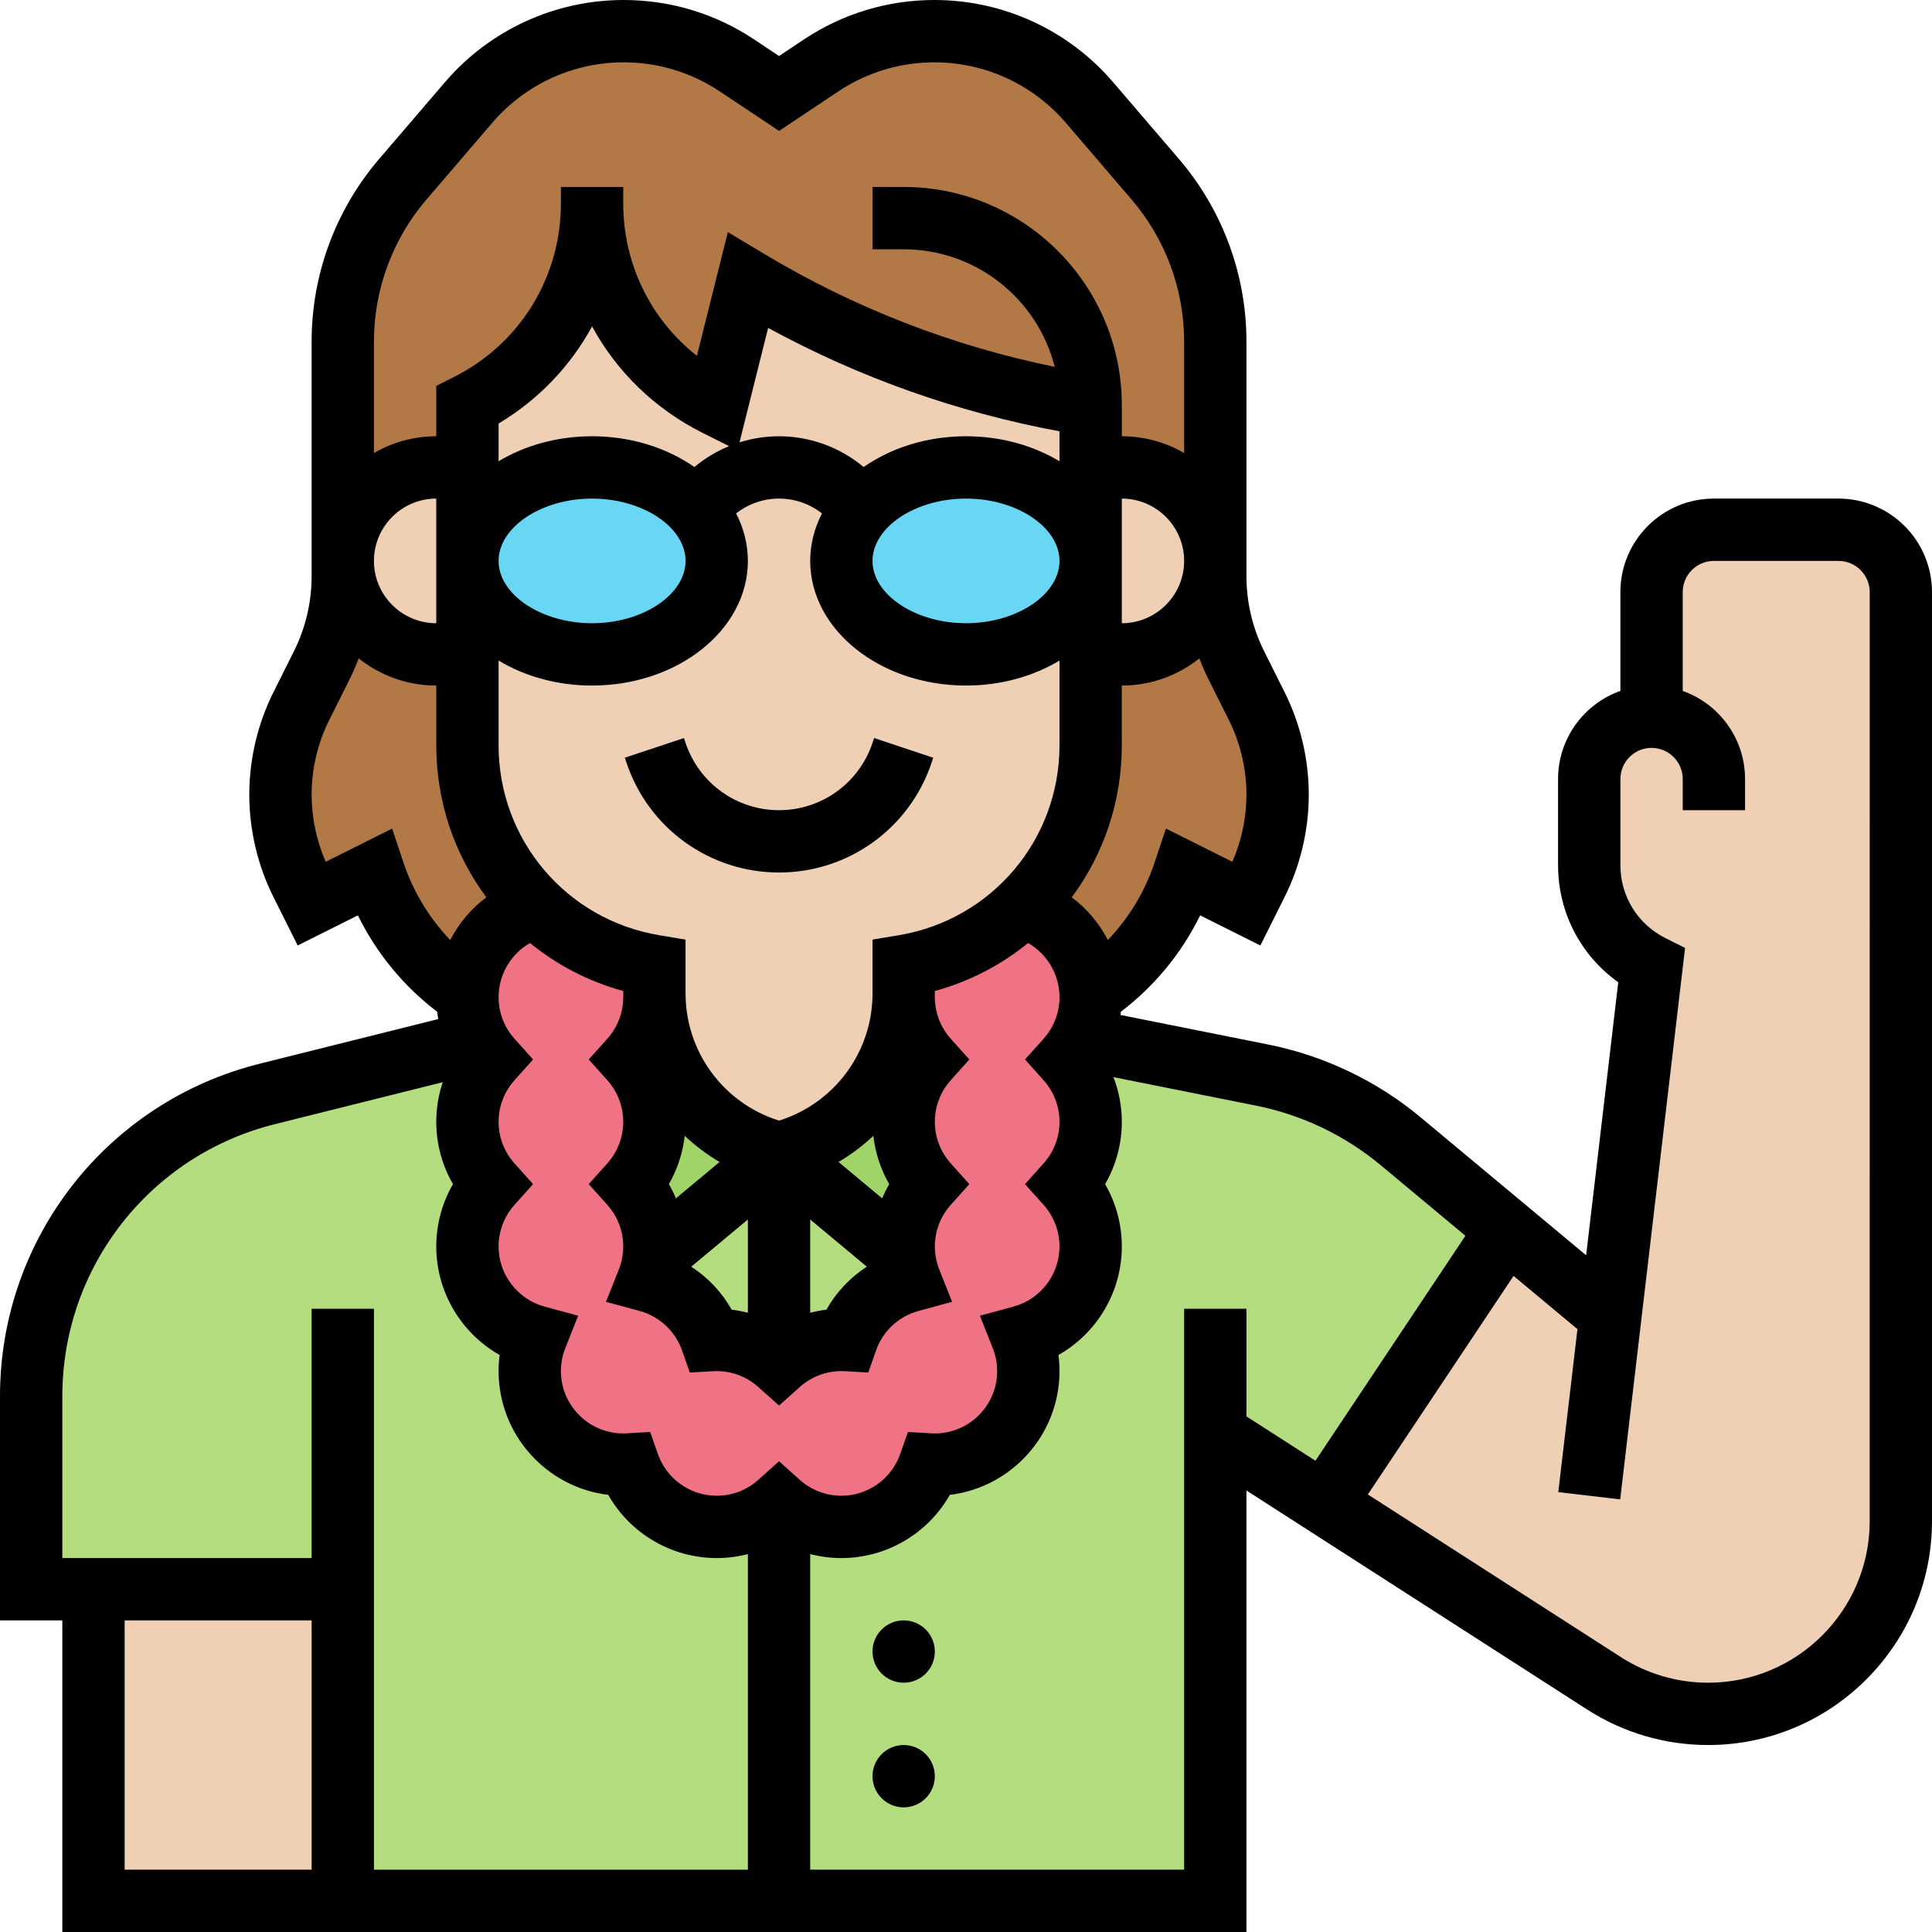 <?xml version="1.0" encoding="UTF-8"?> <svg xmlns="http://www.w3.org/2000/svg" id="Line" height="512" viewBox="0 0 496 496" width="512"> <g> <g> <g> <path d="m322.63 181.27c3.53 7.06 5.37 14.84 5.37 22.73 0 3.94-.46 7.86-1.36 11.68-.9 3.81-2.24 7.52-4.01 11.05l-2.63 5.27-16-8c-2.16 6.46-5.35 12.46-9.41 17.77-4.07 5.31-8.99 9.95-14.6 13.7-.23-10.85-7.66-19.92-17.71-22.64 1.45-1.38 2.82-2.84 4.11-4.36 8.53-10.08 13.61-23.09 13.61-37.13v-23.34h8c6.62 0 12.62-2.69 16.97-7.03 4.34-4.35 7.03-10.35 7.03-16.97v4c0 7.89 1.84 15.67 5.37 22.73z" fill="#b27946"></path> </g> <g> <path d="m120 191.34c0 16.16 6.73 30.96 17.72 41.49-10.05 2.72-17.48 11.79-17.71 22.64-11.22-7.5-19.7-18.54-24.01-31.47l-16 8-2.63-5.27c-3.53-7.06-5.37-14.84-5.37-22.73 0-3.94.46-7.86 1.36-11.68.9-3.81 2.24-7.52 4.01-11.05l5.26-10.54c3.53-7.06 5.37-14.84 5.37-22.73v-4c0 6.62 2.69 12.62 7.03 16.97 4.35 4.34 10.35 7.03 16.97 7.03h8z" fill="#b27946"></path> </g> <g> <path d="m152 52.22c0 21.93-12.39 41.97-32 51.78v16h-8c-13.25 0-24 10.75-24 24v-56.32c0-15.28 5.47-30.06 15.41-41.66l16.89-19.71c9.97-11.62 24.51-18.31 39.82-18.31 5.18 0 10.3.76 15.2 2.25 4.9 1.48 9.58 3.69 13.89 6.56l10.79 7.19 10.79-7.19c8.61-5.75 18.74-8.81 29.09-8.81 7.66 0 15.12 1.67 21.91 4.8 6.8 3.12 12.93 7.7 17.91 13.51l16.89 19.71c9.94 11.6 15.41 26.38 15.41 41.66v56.32c0-13.25-10.75-24-24-24h-8v-16l-1.99-.33c-15.2-2.53-30.09-6.49-44.49-11.79s-28.3-11.95-41.52-19.88l-8 32c-19.61-9.81-32-29.85-32-51.78z" fill="#b27946"></path> </g> <g> <path d="m232.17 322.8c.24 2.11.76 4.14 1.52 6.04-7.62 2.08-13.73 7.81-16.33 15.2-.45-.02-.9-.04-1.36-.04-6.15 0-11.75 2.31-16 6.12-4.25-3.81-9.85-6.12-16-6.12-.46 0-.91.02-1.36.04-2.6-7.39-8.71-13.12-16.33-15.2.76-1.9 1.28-3.93 1.52-6.04h.01l32.16-26.8 32.16 26.8z" fill="#b4dd7f"></path> </g> <g> <path d="m88 408h-64-16v-49.54c0-36.71 24.98-68.71 60.6-77.61l54.22-13.56c.91 1.7 2.02 3.29 3.3 4.71-3.81 4.25-6.12 9.85-6.12 16s2.31 11.75 6.12 16c-3.81 4.25-6.12 9.85-6.12 16 0 11.07 7.5 20.38 17.69 23.16-1.09 2.73-1.69 5.72-1.69 8.84 0 13.25 10.75 24 24 24 .46 0 .91-.02 1.36-.04 3.28 9.34 12.18 16.04 22.64 16.04 6.15 0 11.75-2.31 16-6.12 4.25 3.81 9.85 6.12 16 6.12 10.46 0 19.36-6.7 22.64-16.04.45.02.9.04 1.36.04 13.25 0 24-10.75 24-24 0-3.12-.6-6.11-1.69-8.84 10.19-2.78 17.69-12.09 17.69-23.16 0-6.15-2.31-11.75-6.12-16 3.81-4.25 6.12-9.85 6.12-16s-2.31-11.75-6.12-16c1.42-1.59 2.64-3.37 3.61-5.3l46.59 9.32c13.07 2.61 25.28 8.45 35.53 16.98l27.25 22.71-46.86 70.29-28-18v120h-224z" fill="#b4dd7f"></path> </g> <g> <path d="m232 320c0 .95.06 1.88.17 2.8h-.01l-32.16-26.8c9.4-2.35 17.4-7.75 23.05-14.98 5.46-7 8.72-15.7 8.93-25.02h.02c0 6.15 2.31 11.75 6.12 16-3.81 4.25-6.12 9.85-6.12 16s2.31 11.75 6.12 16c-3.81 4.25-6.12 9.85-6.12 16z" fill="#a0d468"></path> </g> <g> <path d="m168.02 256c.43 18.97 13.49 35.38 31.98 40l-32.16 26.8h-.01c.11-.92.17-1.85.17-2.8 0-6.15-2.31-11.75-6.12-16 3.81-4.25 6.12-9.85 6.12-16s-2.31-11.75-6.12-16c3.81-4.25 6.12-9.85 6.12-16z" fill="#a0d468"></path> </g> <g> <path d="m232 255.02v-7.02c11.75-1.96 22.18-7.41 30.28-15.17 10.05 2.72 17.48 11.79 17.71 22.64.01.17.01.35.01.53 0 3.85-.9 7.48-2.51 10.7-.97 1.93-2.19 3.71-3.61 5.3 3.81 4.25 6.12 9.85 6.12 16s-2.31 11.75-6.12 16c3.81 4.25 6.12 9.85 6.12 16 0 11.07-7.5 20.38-17.69 23.16 1.09 2.73 1.69 5.72 1.69 8.84 0 13.25-10.75 24-24 24-.46 0-.91-.02-1.36-.04-3.28 9.34-12.18 16.04-22.64 16.04-6.15 0-11.75-2.31-16-6.12-4.25 3.81-9.85 6.12-16 6.12-10.46 0-19.36-6.7-22.64-16.04-.45.02-.9.04-1.36.04-13.25 0-24-10.75-24-24 0-3.12.6-6.11 1.69-8.84-10.19-2.78-17.69-12.09-17.69-23.16 0-6.15 2.31-11.75 6.12-16-3.81-4.25-6.12-9.85-6.12-16s2.31-11.75 6.12-16c-1.28-1.42-2.39-3.01-3.3-4.71-1.8-3.36-2.82-7.21-2.82-11.29 0-.18 0-.36.01-.53.23-10.85 7.66-19.92 17.71-22.64 8.1 7.76 18.53 13.21 30.28 15.17v7.01c0 .33 0 .66.02.99h-.02c0 6.15-2.31 11.75-6.12 16 3.81 4.25 6.12 9.85 6.12 16s-2.31 11.75-6.12 16c3.81 4.25 6.12 9.85 6.12 16 0 .95-.06 1.88-.17 2.8-.24 2.11-.76 4.14-1.52 6.04 7.62 2.08 13.73 7.81 16.33 15.2.45-.02.9-.04 1.36-.04 6.15 0 11.75 2.31 16 6.12 4.25-3.81 9.85-6.12 16-6.12.46 0 .91.02 1.36.04 2.6-7.39 8.71-13.12 16.33-15.2-.76-1.9-1.28-3.93-1.52-6.04-.11-.92-.17-1.85-.17-2.8 0-6.15 2.31-11.75 6.12-16-3.81-4.25-6.12-9.85-6.12-16s2.31-11.75 6.12-16c-3.81-4.25-6.12-9.85-6.12-16h-.02c.02-.32.02-.65.02-.98z" fill="#ef7385"></path> </g> <g> <path d="m24 408h64v80h-64z" fill="#f0d0b4"></path> </g> <g> <path d="m413.43 337.86 10.57-89.86c-9.81-4.9-16-14.93-16-25.89v-22.11c0-4.42 1.79-8.42 4.68-11.32 2.9-2.89 6.9-4.68 11.32-4.68v-32c0-8.84 7.16-16 16-16h32c8.84 0 16 7.16 16 16v238.53c0 13.66-5.54 26.03-14.49 34.98s-21.32 14.49-34.98 14.49c-9.49 0-18.77-2.73-26.75-7.86l-71.78-46.14 46.86-70.29z" fill="#f0d0b4"></path> </g> <g> <path d="m288 120h-8v-16l-1.99-.33c-15.2-2.53-30.09-6.49-44.49-11.79s-28.3-11.95-41.52-19.88l-8 32c-19.61-9.81-32-29.85-32-51.78 0 21.93-12.39 41.97-32 51.78v16h-8c-13.25 0-24 10.75-24 24 0 6.62 2.69 12.62 7.03 16.97 4.35 4.34 10.35 7.03 16.97 7.03h8v23.34c0 16.16 6.73 30.96 17.72 41.49 8.1 7.76 18.53 13.21 30.28 15.17v7.01c0 .33 0 .66.02.99.43 18.97 13.49 35.38 31.98 40 9.4-2.35 17.4-7.75 23.05-14.98 5.46-7 8.72-15.7 8.93-25.02.02-.32.02-.65.02-.98v-7.02c11.75-1.96 22.18-7.41 30.28-15.17 1.45-1.38 2.82-2.84 4.11-4.36 8.53-10.08 13.61-23.09 13.61-37.13v-23.34h8c6.62 0 12.62-2.69 16.97-7.03 4.34-4.35 7.03-10.35 7.03-16.97 0-13.25-10.75-24-24-24z" fill="#f0d0b4"></path> </g> <g> <ellipse cx="248" cy="144" fill="#69d6f4" rx="32" ry="24"></ellipse> </g> <g> <ellipse cx="152" cy="144" fill="#69d6f4" rx="32" ry="24"></ellipse> </g> </g> <g> <path d="m200 224c17.804 0 33.548-11.348 39.18-28.24l.41-1.231-15.18-5.057-.409 1.229c-3.45 10.347-13.095 17.299-24.001 17.299s-20.551-6.952-24-17.297l-.41-1.231-15.18 5.057.411 1.233c5.631 16.89 21.375 28.238 39.179 28.238z"></path> <circle cx="232" cy="424" r="8"></circle> <circle cx="232" cy="456" r="8"></circle> <path d="m472 128h-32c-13.233 0-24 10.767-24 24v25.376c-9.311 3.302-16 12.195-16 22.624v22.111c0 12.126 5.801 23.197 15.454 30.062l-8.246 70.088-42.482-35.401c-11.229-9.358-24.742-15.82-39.077-18.688l-37.987-7.597c.04-.278.074-.557.107-.837 8.605-6.532 15.602-15.051 20.347-24.734l15.46 7.729 6.212-12.421c4.065-8.127 6.212-17.225 6.212-26.312s-2.147-18.185-6.211-26.312l-5.268-10.533c-2.958-5.916-4.521-12.54-4.521-19.155v-60.325c0-17.176-6.155-33.816-17.333-46.856l-16.895-19.71c-11.499-13.416-28.226-21.109-45.893-21.109-11.973 0-23.566 3.51-33.528 10.151l-6.351 4.234-6.351-4.233c-9.961-6.642-21.555-10.152-33.528-10.152-17.667 0-34.395 7.693-45.894 21.108l-16.895 19.71c-11.177 13.04-17.332 29.681-17.332 46.857v60.325c0 6.615-1.563 13.239-4.521 19.155l-5.268 10.533c-4.064 8.127-6.211 17.225-6.211 26.312s2.147 18.185 6.211 26.312l6.212 12.421 15.46-7.729c4.746 9.683 11.742 18.202 20.347 24.734.074.634.17 1.263.282 1.889l-45.856 11.463c-39.246 9.811-66.656 44.918-66.656 85.372v57.538h16v80h304v-113.347l87.452 56.219c9.289 5.972 20.035 9.128 31.077 9.128 31.69 0 57.471-25.781 57.471-57.471v-238.529c0-13.233-10.767-24-24-24zm-155.625 93.243-17.048-8.523-2.917 8.751c-2.476 7.429-6.612 14.223-11.986 19.861-2.22-4.294-5.389-8.053-9.272-10.964 8.115-10.942 12.848-24.471 12.848-39.03v-15.338c7.522 0 14.441-2.616 19.911-6.976.686 1.797 1.441 3.568 2.3 5.288l5.268 10.533c2.958 5.916 4.521 12.54 4.521 19.155 0 5.911-1.249 11.83-3.625 17.243zm-48.451 56.093c2.629 2.936 4.076 6.724 4.076 10.664s-1.447 7.728-4.076 10.664l-4.778 5.336 4.778 5.336c2.629 2.936 4.076 6.724 4.076 10.664 0 7.201-4.848 13.549-11.789 15.437l-8.638 2.349 3.301 8.321c.747 1.883 1.126 3.865 1.126 5.894 0 8.822-7.178 16-16 16-.305 0-.606-.012-.906-.028l-6.005-.339-1.994 5.674c-2.248 6.394-8.314 10.692-15.095 10.692-3.94 0-7.728-1.447-10.664-4.076l-5.336-4.778-5.336 4.778c-2.936 2.629-6.724 4.076-10.664 4.076-6.781 0-12.847-4.298-15.095-10.693l-1.994-5.674-6.005.339c-.3.017-.602.028-.906.028-8.822 0-16-7.178-16-16 0-2.028.379-4.011 1.126-5.894l3.301-8.321-8.638-2.349c-6.941-1.887-11.789-8.235-11.789-15.436 0-3.94 1.447-7.728 4.076-10.664l4.778-5.336-4.778-5.336c-2.629-2.936-4.076-6.724-4.076-10.664s1.447-7.728 4.076-10.664l4.778-5.336-4.778-5.336c-2.629-2.936-4.076-6.724-4.076-10.664 0-5.832 3.174-11.097 8.062-13.896 6.894 5.609 14.992 9.862 23.938 12.317v.592c0 .33.015.657.021.986h-.021c0 3.94-1.447 7.728-4.076 10.664l-4.778 5.337 4.778 5.336c2.629 2.936 4.076 6.724 4.076 10.664s-1.447 7.728-4.076 10.664l-4.778 5.336 4.778 5.336c2.629 2.936 4.076 6.724 4.076 10.664 0 2.028-.379 4.011-1.126 5.894l-3.301 8.32 8.638 2.35c5.071 1.379 9.14 5.166 10.884 10.13l1.994 5.674 6.005-.339c.3-.017.602-.028.906-.028 3.94 0 7.728 1.447 10.664 4.076l5.336 4.778 5.336-4.778c2.936-2.63 6.724-4.077 10.664-4.077.305 0 .606.012.906.028l6.005.339 1.994-5.674c1.744-4.964 5.813-8.751 10.884-10.13l8.638-2.35-3.301-8.32c-.747-1.882-1.126-3.865-1.126-5.893 0-3.94 1.447-7.728 4.076-10.664l4.778-5.336-4.778-5.336c-2.629-2.936-4.076-6.724-4.076-10.664s1.447-7.728 4.076-10.664l4.778-5.336-4.778-5.336c-2.629-2.936-4.076-6.724-4.076-10.664h-.021c.006-.328.021-.655.021-.984v-.594c8.946-2.455 17.044-6.708 23.938-12.317 4.888 2.798 8.062 8.063 8.062 13.895 0 3.94-1.447 7.728-4.076 10.664l-4.778 5.336zm20.076-117.336v-32c8.822 0 16 7.178 16 16s-7.178 16-16 16zm-40-32c13.01 0 24 7.327 24 16s-10.99 16-24 16-24-7.327-24-16 10.99-16 24-16zm24-9.582c-6.69-4.027-15.002-6.418-24-6.418-10.05 0-19.239 2.987-26.272 7.901-6.03-5.034-13.703-7.901-21.728-7.901-3.482 0-6.898.541-10.144 1.562l7.343-29.374c23.423 12.754 48.52 21.657 74.801 26.54zm-96 25.582c0 8.673-10.99 16-24 16s-24-7.327-24-16 10.99-16 24-16 24 7.327 24 16zm2.272-24.099c-7.033-4.914-16.222-7.901-26.272-7.901-8.998 0-17.31 2.391-24 6.418v-9.684c10.271-6.137 18.47-14.779 24-24.931 6.302 11.57 16.072 21.178 28.422 27.353l6.764 3.382c-3.222 1.317-6.23 3.123-8.914 5.363zm-66.272 40.099c-8.822 0-16-7.178-16-16s7.178-16 16-16zm16 9.582c6.69 4.027 15.002 6.418 24 6.418 22.056 0 40-14.355 40-32 0-4.316-1.08-8.432-3.025-12.193 3.111-2.432 6.984-3.807 11.025-3.807s7.914 1.375 11.025 3.807c-1.945 3.761-3.025 7.877-3.025 12.193 0 17.645 17.944 32 40 32 8.998 0 17.31-2.391 24-6.418v21.756c0 24.27-17.376 44.781-41.315 48.771l-6.685 1.114v13.793c0 15.068-9.771 28.229-24 32.678-14.229-4.449-24-17.611-24-32.68v-13.791l-6.685-1.114c-23.939-3.99-41.315-24.502-41.315-48.771zm96.216 122.014c.495 4.385 1.874 8.605 4.071 12.404-.682 1.179-1.284 2.4-1.808 3.653l-11.211-9.343c3.248-1.91 6.243-4.167 8.948-6.714zm-50.695 16.057c-.524-1.252-1.126-2.473-1.808-3.653 2.197-3.799 3.576-8.021 4.071-12.405 2.705 2.548 5.701 4.805 8.949 6.715zm18.479 5.426v23.945c-1.362-.352-2.748-.623-4.153-.793-2.533-4.477-6.104-8.256-10.379-11.042zm16 .001 14.532 12.11c-4.275 2.786-7.845 6.565-10.378 11.042-1.406.17-2.791.441-4.153.793v-23.945zm-98.519-261.85 16.895-19.71c8.455-9.863 20.755-15.52 33.745-15.52 8.804 0 17.328 2.581 24.653 7.464l15.226 10.151 15.226-10.151c7.325-4.883 15.85-7.464 24.653-7.464 12.99 0 25.29 5.657 33.745 15.521l16.895 19.71c8.693 10.142 13.481 23.085 13.481 36.444v28.63c-4.711-2.732-10.174-4.305-16-4.305v-8c0-30.879-25.121-56-56-56h-8v16h8c18.667 0 34.385 12.855 38.776 30.176-26.394-5.386-51.474-15.125-74.66-29.037l-9.259-5.555-7.942 31.771c-11.86-9.335-18.915-23.592-18.915-39.132v-4.223h-16v4.223c0 19.019-10.567 36.116-27.578 44.622l-4.422 2.211v12.944c-5.826 0-11.289 1.573-16 4.305v-28.63c0-13.359 4.788-26.302 13.481-36.445zm-5.891 170.241-2.917-8.751-17.048 8.523c-2.377-5.414-3.625-11.332-3.625-17.243 0-6.615 1.563-13.239 4.521-19.155l5.268-10.533c.86-1.72 1.614-3.491 2.3-5.288 5.47 4.36 12.389 6.976 19.911 6.976v15.338c0 14.559 4.733 28.088 12.848 39.03-3.884 2.911-7.052 6.67-9.272 10.964-5.374-5.638-9.51-12.432-11.986-19.861zm-87.59 136.991c0-33.099 22.427-61.822 54.537-69.851l43.124-10.781c-1.089 3.25-1.661 6.68-1.661 10.17 0 5.664 1.495 11.171 4.287 16-2.792 4.829-4.287 10.336-4.287 16 0 11.706 6.408 22.286 16.267 27.864-.178 1.365-.267 2.745-.267 4.136 0 16.344 12.316 29.865 28.155 31.771 5.608 9.891 16.199 16.229 27.845 16.229 2.723 0 5.407-.354 8-1.023v81.023h-96v-144h-16v64h-64zm16 57.538h48v64h-48zm272-80v144h-96v-81.023c2.593.669 5.277 1.023 8 1.023 11.646 0 22.237-6.338 27.845-16.229 15.839-1.906 28.155-15.427 28.155-31.771 0-1.391-.089-2.771-.267-4.136 9.859-5.578 16.267-16.158 16.267-27.864 0-5.664-1.495-11.171-4.287-16 2.792-4.829 4.287-10.336 4.287-16 0-3.962-.747-7.84-2.142-11.47l36.652 7.33c11.729 2.347 22.785 7.634 31.974 15.29l21.729 18.108-38.505 57.758-17.708-11.384v-27.632zm176 54.529c0 22.867-18.604 41.471-41.471 41.471-7.968 0-15.722-2.277-22.425-6.587l-64.936-41.744 37.406-56.11 16.402 13.668-4.922 41.838 15.891 1.869 16.656-141.578-5.023-2.512c-7.141-3.571-11.578-10.748-11.578-18.733v-22.111c0-4.411 3.589-8 8-8s8 3.589 8 8v8h16v-8c0-10.429-6.689-19.321-16-22.624v-25.376c0-4.411 3.589-8 8-8h32c4.411 0 8 3.589 8 8z"></path> </g> </g> </svg> 